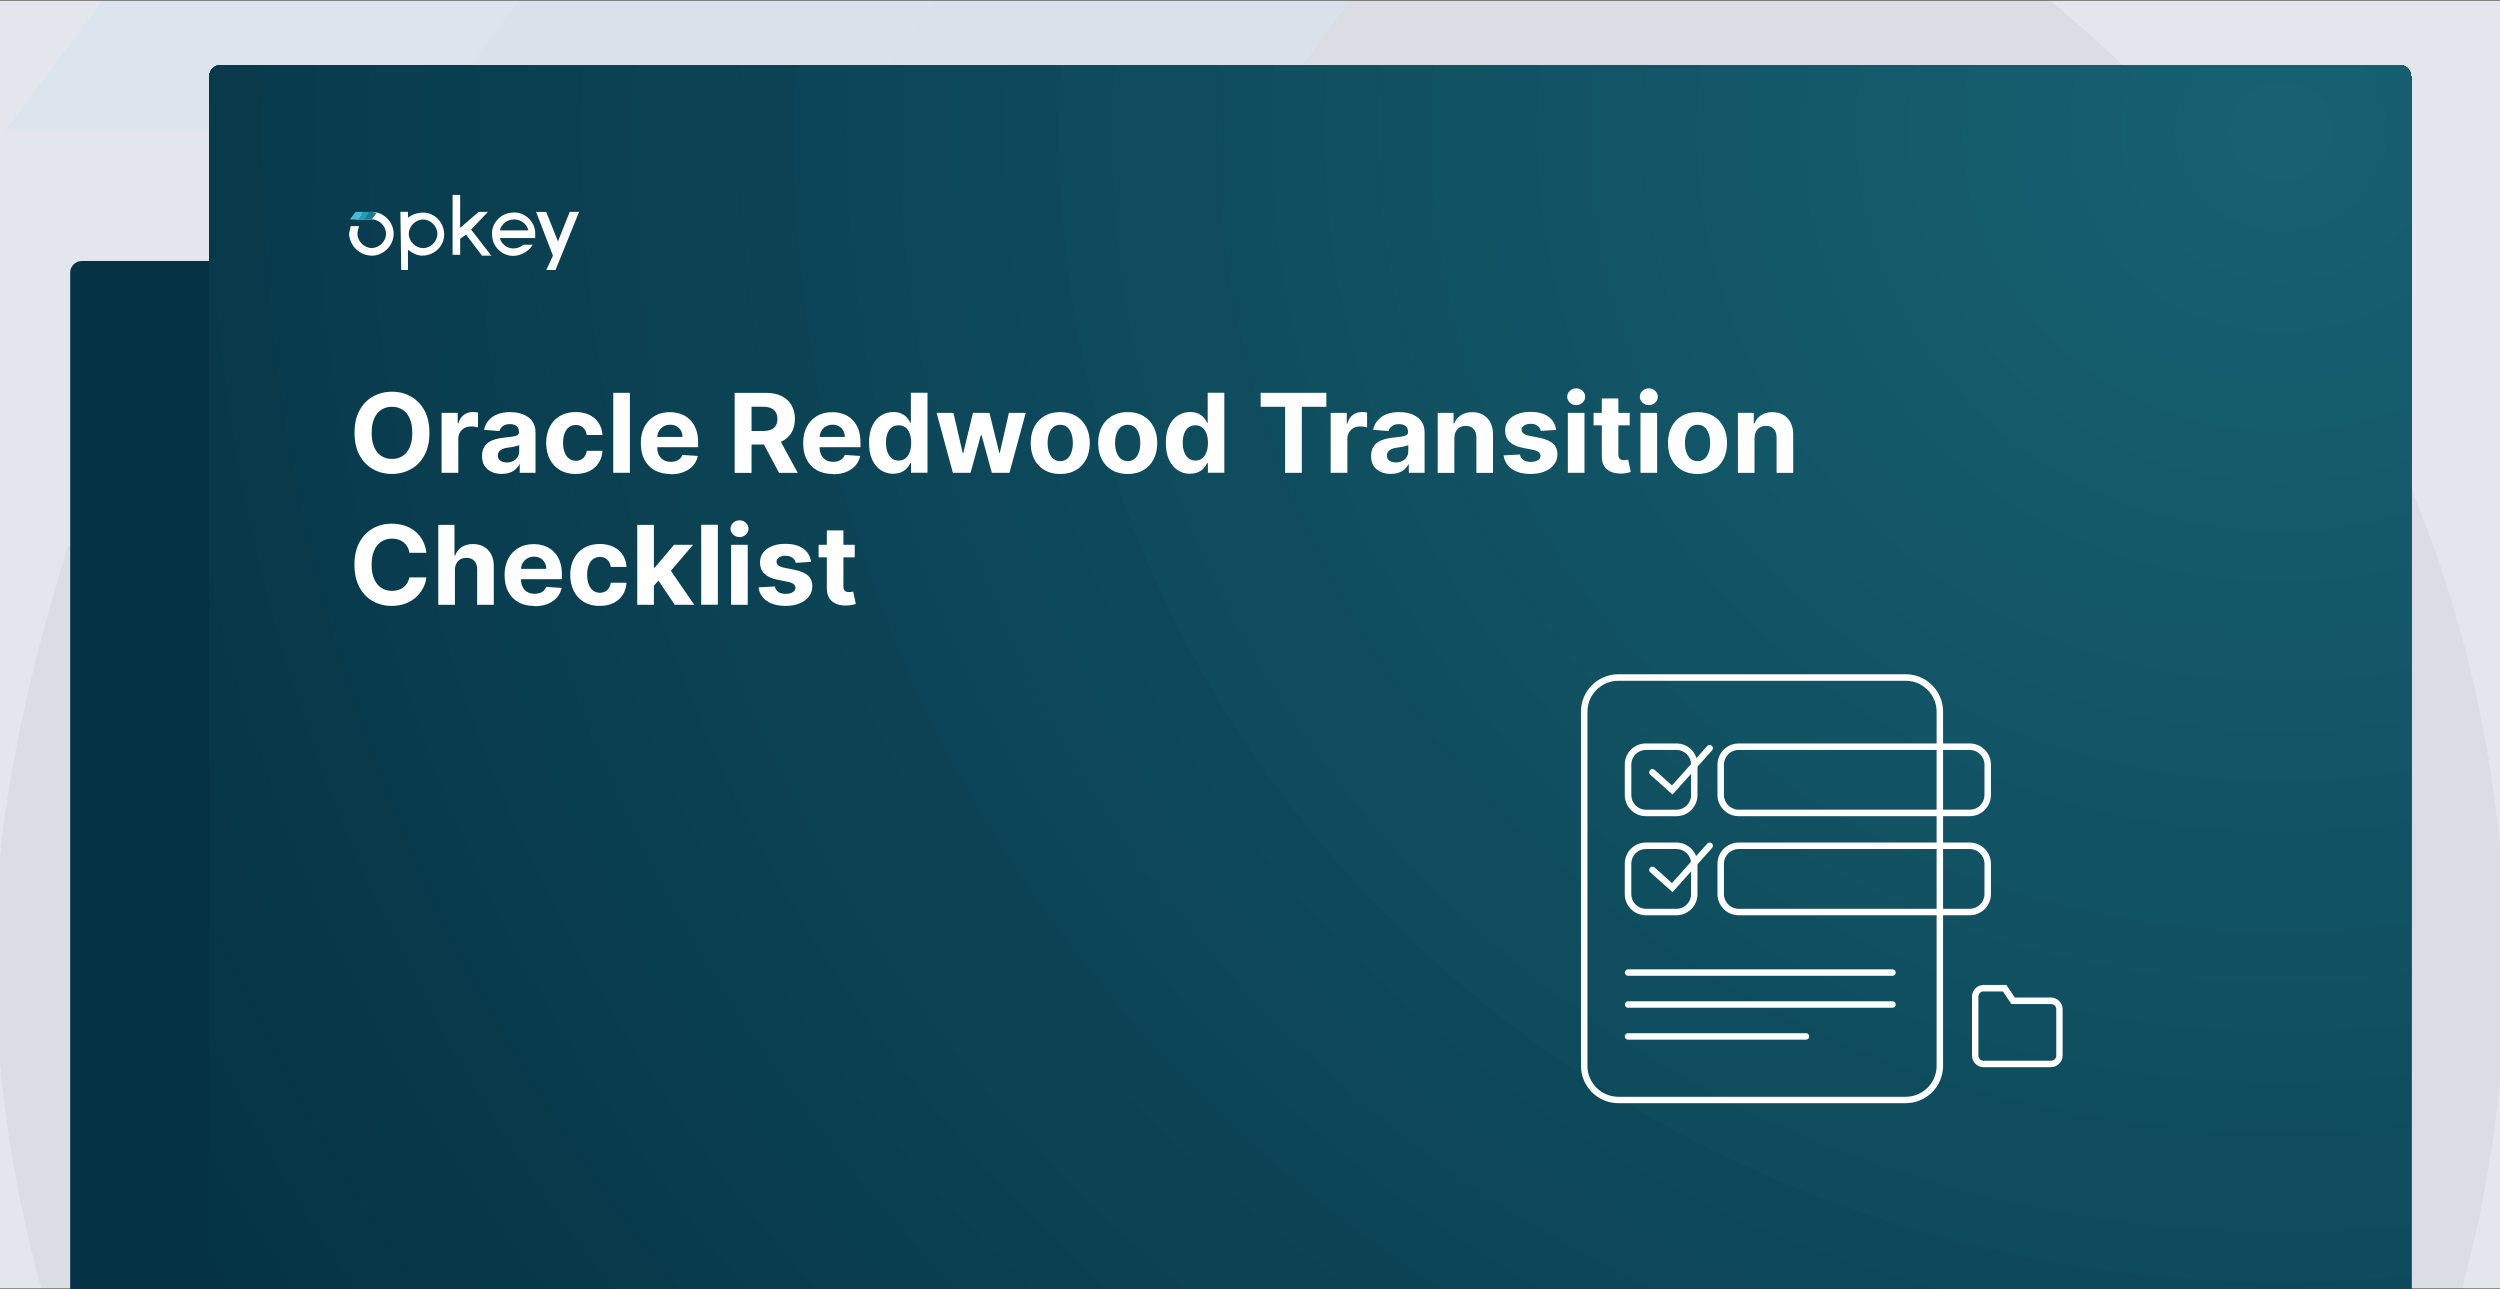 <?xml version="1.0" encoding="UTF-8"?><svg id="Layer_1" xmlns="http://www.w3.org/2000/svg" xmlns:xlink="http://www.w3.org/1999/xlink" viewBox="0 0 386.5 199.3"><rect x="0" y="0" width="386.5" height="199.3" fill="#808080" stroke="none"/><defs><style>.cls-1{fill:#145a6b;}.cls-2{fill:#165e6f;}.cls-3{fill:#0d4658;}.cls-4{fill:#0e495b;}.cls-5{fill:#053345;}.cls-6{fill:#07394b;}.cls-7{fill:#135869;}.cls-8,.cls-9{fill:#fff;}.cls-10{fill:#125566;}.cls-11{fill:#155b6c;}.cls-12{fill:#176172;}.cls-13{fill:#0b4153;}.cls-9,.cls-14{fill-rule:evenodd;}.cls-15{fill:#e4e6ee;}.cls-16{fill:#125465;}.cls-17{fill:#0e4b5c;}.cls-18{fill:#155c6d;}.cls-19{fill:#44bcd6;}.cls-20{fill:none;}.cls-21{fill:#063648;}.cls-22{fill:#115162;}.cls-23{opacity:.05;}.cls-24{fill:#0b4254;}.cls-25{fill:#135768;}.cls-26{fill:#0c4456;}.cls-27{fill:#105061;}.cls-28{fill:#073749;}.cls-29{fill:#299bb5;}.cls-30{fill:#155d6e;}.cls-31{fill:#0c4557;}.cls-32{fill:#0f4d5e;}.cls-33{fill:#0d4759;}.cls-34{fill:#1c7c92;}.cls-35{fill:#0d485a;}.cls-36{fill:#0f4e5f;}.cls-37{fill:#115263;}.cls-38{fill:#083b4d;}.cls-39{fill:#093e50;}.cls-40{fill:#053446;}.cls-41{fill:#135667;}.cls-42{fill:#063547;}.cls-43{fill:#165f70;}.cls-44{fill:#176071;}.cls-14{fill:#242830;}.cls-45{fill:#14596a;}.cls-46{fill:#093d4f;}.cls-47{fill:#083a4c;}.cls-48{fill:#0f4c5d;}.cls-49{fill:#104f60;}.cls-50{fill:#115364;}.cls-51{fill:#0b4355;}.cls-52{clip-path:url(#clippath);}.cls-53{fill:#093c4e;}.cls-54{fill:#0a4052;}.cls-55{fill:#0a3f51;}.cls-56{fill:#07384a;}</style><clipPath id="clippath"><path class="cls-20" d="M372.75,199.45H32.35V11.85c0-1,.8-1.8,1.8-1.8h336.8c1,0,1.8.8,1.8,1.8v187.6h0Z"/></clipPath></defs><rect class="cls-15" y=".15" width="386.5" height="199"/><g class="cls-23"><path class="cls-14" d="M316.55-.25H71.55c-7.5,6.3-14.4,13.1-20.8,20.4h143.3c70.9,0,128.9,58,128.9,128.9,0,17.4-3.5,34.5-10.4,50.5h68c4.5-16.5,6.8-33.4,6.8-50.5,0-60-27.6-113.8-70.8-149.3Z"/><path class="cls-14" d="M75.65,199.45c-6.9-16-10.4-33.1-10.4-50.5,0-24.2,6.4-45.1,17.7-64.4H10.45C4.05,105.45-.85,126.45-.85,148.95c.3,17.1,2.7,34,7.3,50.5h69.2Z"/><polygon class="cls-34" points="144.95 -.25 129.65 20.15 194.05 20.15 208.95 -.25 144.95 -.25"/><polygon class="cls-29" points="80.45 -.25 65.25 20.15 129.65 20.15 144.95 -.25 80.45 -.25"/><polygon class="cls-19" points="16.05 -.25 .85 20.15 65.25 20.15 80.45 -.25 16.05 -.25"/></g><path class="cls-5" d="M341.05,199.45H10.85V42.15c0-1,.8-1.8,1.8-1.8h326.6c1,0,1.8.8,1.8,1.8v157.3Z"/><g class="cls-52"><rect class="cls-5" x="32.35" y="10.05" width="340.4" height="189.4"/><polygon class="cls-5" points="373.75 20.31 373.75 200.45 31.35 200.45 31.35 9.05 373.75 9.05 373.75 20.31"/><path class="cls-40" d="M373.75,20.31v180.14H36.57v.34c-3.09-4.78-6.05-9.64-8.9-14.58h3.68V9.05h342.4v11.26Z"/><path class="cls-42" d="M373.75,20.31v180.14H48.21v3.29c-1.57-2.3-3.1-4.62-4.61-6.96-3.02-4.68-5.92-9.43-8.7-14.25s-5.44-9.71-7.98-14.67h4.44V9.05h342.4v11.26Z"/><path class="cls-21" d="M373.75,20.31v180.14H59.8v5.82c-12.69-17.69-23.63-36.6-32.56-56.5h4.11V9.05h342.4v11.26Z"/><path class="cls-28" d="M373.75,20.31v180.14H66.61v1.49c-12.4-17.28-23.08-35.75-31.8-55.18-2.18-4.86-4.24-9.78-6.18-14.75h2.72V9.05h342.4v11.26Z"/><path class="cls-56" d="M373.75,20.31v180.14H78.04v3.44c-1.56-2.07-3.1-4.16-4.62-6.27-12.1-16.87-22.53-34.9-31.05-53.87-4.26-9.49-8.04-19.21-11.32-29.14h.3V9.05h342.4v11.26Z"/><path class="cls-6" d="M373.75,20.31v180.14H89.39v4.97c-3.15-3.97-6.21-8.02-9.16-12.13-11.81-16.46-21.98-34.05-30.29-52.55-8.31-18.51-14.77-37.93-19.14-58.08h.55V9.05h342.4v11.26Z"/><path class="cls-47" d="M373.75,20.31v180.14H95.97v.35c-3.07-3.87-6.05-7.81-8.93-11.83-11.51-16.05-21.43-33.2-29.53-51.24-16.21-36.09-25.17-75.77-25.17-117.42,0-5.21.14-10.38.42-15.52v4.26h340.99v11.26Z"/><path class="cls-38" d="M373.75,20.31v180.14H111.82v6.82c-6.36-7.26-12.36-14.81-17.97-22.63-11.22-15.64-20.88-32.34-28.78-49.93-15.79-35.16-24.53-73.82-24.53-114.41,0-5.07.14-10.12.41-15.13v3.86h332.79v11.26Z"/><path class="cls-53" d="M373.75,20.31v180.14H118.16v1.9c-6.19-7.07-12.03-14.42-17.49-22.03-10.92-15.23-20.33-31.49-28.02-48.61-15.38-34.24-23.88-71.88-23.88-111.4,0-4.94.13-9.85.4-14.73v3.47h324.59v11.26Z"/><path class="cls-46" d="M373.75,20.31v180.14h-244.67v2.09c-1.55-1.68-3.08-3.39-4.58-5.1-6.03-6.88-11.71-14.03-17.02-21.44-10.63-14.81-19.78-30.64-27.26-47.3-14.96-33.31-23.24-69.94-23.24-108.38,0-4.81.13-9.58.38-14.33v3.07h316.39v11.26Z"/><path class="cls-39" d="M373.75,20.31v180.14h-233.88v1.88c-3.09-3.21-6.11-6.48-9.03-9.82-5.86-6.69-11.38-13.64-16.55-20.84-10.33-14.4-19.23-29.79-26.5-45.98-14.55-32.39-22.59-68-22.59-105.37,0-4.67.13-9.32.37-13.93v2.67h308.18v11.26Z"/><path class="cls-55" d="M373.75,20.31v180.14h-218.56v5.82c-50.53-47.59-81.79-113.33-81.79-185.95,0-4.54.12-9.05.36-13.53v2.27h299.98v11.26Z"/><path class="cls-54" d="M373.75,20.31v180.14h-212.75v.35c-49.05-46.19-79.38-110-79.38-180.49,0-4.41.12-8.78.35-13.13v1.87h291.78v11.26Z"/><path class="cls-13" d="M373.75,20.31v180.14h-197.81v3.07c-3.11-2.66-6.16-5.4-9.13-8.2-47.56-44.79-76.98-106.67-76.98-175.02,0-4.27.11-8.52.34-12.74v1.48h283.58v11.26Z"/><path class="cls-24" d="M373.75,20.31v180.14h-183.05v4.88c-6.29-4.89-12.32-10.05-18.08-15.48-46.07-43.39-74.57-103.33-74.57-169.55,0-4.14.11-8.25.33-12.34v1.08h275.37v11.26Z"/><path class="cls-51" d="M373.75,20.31v180.14h-168.52v5.8c-3.16-2.23-6.27-4.52-9.31-6.89-6.08-4.73-11.92-9.73-17.5-14.98-44.59-41.99-72.17-100-72.17-164.08,0-4,.11-7.99.32-11.94v.68h267.17v11.26Z"/><path class="cls-26" d="M373.75,20.31v180.14h-154.27v5.86c-12.67-8.06-24.47-17.24-35.25-27.39-43.1-40.59-69.76-96.67-69.76-158.61,0-3.87.1-7.72.31-11.54v.28h258.97v11.26Z"/><path class="cls-31" d="M373.75,20.31v180.14h-140.34v5.08c-3.16-1.81-6.27-3.69-9.33-5.63-12.23-7.78-23.63-16.65-34.03-26.45-41.62-39.19-67.36-93.33-67.36-153.14,0-3.74.1-7.45.3-11.14.1-1.85.22-3.69.37-5.52v5.4h250.4v11.26Z"/><path class="cls-3" d="M373.75,20.31v180.14h-126.8v3.49c-6.28-3.21-12.38-6.71-18.28-10.46-11.8-7.51-22.79-16.05-32.82-25.5-40.13-37.79-64.95-90-64.95-147.67,0-3.6.1-7.19.29-10.75.1-1.78.22-3.55.36-5.32v4.81h242.21v11.26Z"/><path class="cls-33" d="M373.75,20.31v180.14h-104.22v5.16c-25.55-10.18-48.55-24.9-67.88-43.1-38.64-36.39-62.54-86.67-62.54-142.2,0-3.47.09-6.92.28-10.35.09-1.71.21-3.42.34-5.12v4.21h234.02v11.26Z"/><path class="cls-35" d="M373.75,20.31v180.14h-82.16v4.54c-6.43-1.88-12.72-4.06-18.86-6.5-24.57-9.78-46.69-23.94-65.27-41.44-37.16-34.99-60.14-83.33-60.14-136.73,0-3.34.09-6.65.27-9.95.09-1.65.2-3.29.33-4.93v3.62h225.83v11.26Z"/><path class="cls-4" d="M373.75,20.31v180.14h-21.1v5.49c-108.86,0-197.12-83.11-197.12-185.63,0-3.2.09-6.39.26-9.55.09-1.58.19-3.16.32-4.73v3.02h217.64v11.26Z"/><path class="cls-17" d="M373.75,20.31v176.47h2.96c-1.58.19-3.16.36-4.75.51-6.35.61-12.79.92-19.31.92-104.33,0-188.9-79.65-188.9-177.9,0-6.14.33-12.21.98-18.19v6.93h209.03v11.26Z"/><path class="cls-48" d="M373.75,20.31v168.2h6.42c-2.99.43-6.01.79-9.04,1.08-6.07.58-12.24.88-18.47.88-99.79,0-180.69-76.18-180.69-170.16,0-5.87.32-11.68.93-17.4v6.14h200.85v11.26Z"/><path class="cls-32" d="M373.75,20.31v160.56h5.17c-2.85.41-5.73.76-8.63,1.03-5.8.55-11.68.84-17.63.84-95.26,0-172.48-72.72-172.48-162.43,0-5.61.3-11.15.89-16.61v5.35h192.68v11.26Z"/><path class="cls-36" d="M373.75,20.31v152.91h3.92c-2.72.39-5.46.72-8.22.98-5.52.53-11.12.8-16.79.8-90.72,0-164.26-69.26-164.26-154.69,0-5.34.29-10.62.85-15.82v4.56h184.51v11.26Z"/><path class="cls-49" d="M373.75,20.31v145.27h2.67c-2.58.37-5.19.68-7.81.93-5.25.5-10.57.76-15.96.76-86.18,0-156.05-65.8-156.05-146.96,0-5.07.27-10.09.81-15.03v3.76h176.34v11.26Z"/><path class="cls-27" d="M373.75,20.31v137.62h1.42c-2.45.35-4.91.65-7.4.89-4.97.48-10.01.72-15.12.72-81.65,0-147.84-62.33-147.84-139.22,0-4.81.26-9.55.76-14.23v2.97h168.17v11.26Z"/><path class="cls-22" d="M373.75,20.31v129.97h.16c-2.31.33-4.64.61-6.99.84-4.69.45-9.46.68-14.28.68-77.11,0-139.62-58.87-139.62-131.49,0-4.54.24-9.02.72-13.44v2.18h160v11.26Z"/><path class="cls-37" d="M373.75,20.31v121.24h5.39c-8.55,1.65-17.41,2.51-26.48,2.51-72.58,0-131.41-55.41-131.41-123.76,0-4.27.23-8.49.68-12.65v1.39h151.83v11.26Z"/><path class="cls-50" d="M373.75,20.31v113.66h3.73c-8.02,1.55-16.32,2.36-24.83,2.36-68.04,0-123.2-51.94-123.2-116.02,0-4,.22-7.96.64-11.86v.6h143.66v11.26Z"/><path class="cls-16" d="M373.75,20.31v106.09h2.07c-7.49,1.44-15.24,2.2-23.17,2.2-63.5,0-114.98-48.48-114.98-108.29,0-3.74.2-7.43.59-11.07.2-1.82.44-3.63.73-5.42v5.23h134.76v11.26Z"/><path class="cls-10" d="M373.75,20.31v98.51h.42c-6.95,1.34-14.15,2.04-21.52,2.04-58.97,0-106.77-45.02-106.77-100.55,0-3.47.19-6.9.55-10.28.18-1.69.41-3.37.68-5.03v4.05h126.64v11.26Z"/><path class="cls-41" d="M373.75,20.31v89.89h3.53c-1.57.38-3.16.73-4.77,1.04-6.42,1.24-13.06,1.89-19.86,1.89-54.43,0-98.56-41.56-98.56-92.82,0-3.2.17-6.37.51-9.49.17-1.56.38-3.11.63-4.65v2.87h118.52v11.26Z"/><path class="cls-25" d="M373.75,20.31v81.26h5.77c-2.83.83-5.72,1.53-8.66,2.1-5.88,1.13-11.97,1.73-18.21,1.73-49.9,0-90.34-38.09-90.34-85.08,0-5.87.63-11.61,1.84-17.15v5.89h109.61v11.26Z"/><path class="cls-7" d="M373.75,20.31v73.87h3.32c-2.57.75-5.2,1.39-7.87,1.91-5.35,1.03-10.88,1.57-16.55,1.57-45.36,0-82.13-34.63-82.13-77.35,0-5.34.57-10.55,1.67-15.59v4.33h101.56v11.26Z"/><path class="cls-45" d="M373.75,20.31v66.48h.88c-2.31.68-4.68,1.25-7.08,1.72-4.81.93-9.79,1.41-14.9,1.41-40.82,0-73.92-31.17-73.92-69.61,0-4.81.52-9.5,1.5-14.03v2.77h93.51v11.26Z"/><path class="cls-1" d="M373.75,20.31v57.01h4.48c-7.86,3.13-16.5,4.86-25.58,4.86-36.29,0-65.71-27.7-65.71-61.88,0-4.27.46-8.44,1.33-12.47v1.21h85.47v11.26Z"/><path class="cls-11" d="M373.75,20.31v49.89h1.28c-6.88,2.74-14.44,4.25-22.38,4.25-31.75,0-57.49-24.24-57.49-54.14,0-3.74.4-7.39,1.17-10.91.38-1.76.86-3.49,1.42-5.19v4.84h76.01v11.26Z"/><path class="cls-18" d="M373.75,20.31v38.48h6.45c-2.62,1.67-5.42,3.1-8.37,4.28-5.9,2.35-12.38,3.65-19.18,3.65-27.22,0-49.28-20.78-49.28-46.41,0-6.41,1.38-12.51,3.87-18.06v6.8h66.5v11.26Z"/><path class="cls-30" d="M373.75,20.31v32.07h1.86c-2.18,1.39-4.52,2.59-6.98,3.57-4.91,1.96-10.31,3.04-15.98,3.04-22.68,0-41.07-17.31-41.07-38.67,0-5.34,1.15-10.43,3.23-15.05v3.79h58.94v11.26Z"/><path class="cls-2" d="M373.75,20.31v21.88h2.13c-5.95,5.6-14.16,9.06-23.23,9.06-18.14,0-32.85-13.85-32.85-30.94,0-4.27.92-8.34,2.58-12.04v.78h51.37v11.26Z"/><path class="cls-43" d="M377.29,20.31c0,12.82-11.03,23.2-24.64,23.2s-24.64-10.39-24.64-23.2c0-6.41,2.76-12.21,7.22-16.41v5.15h34.85V3.9c4.46,4.2,7.22,10,7.22,16.41Z"/><ellipse class="cls-44" cx="352.65" cy="20.31" rx="16.43" ry="15.47"/><ellipse class="cls-12" cx="352.65" cy="20.31" rx="8.21" ry="7.73"/></g><path class="cls-9" d="M57.47,39.53c1.82,0,3.39-1.56,3.39-3.39s-1.56-3.39-3.39-3.39c-.91,0-1.82.39-2.47,1.17h2.47c1.17,0,2.21,1.04,2.21,2.21s-1.04,2.21-2.21,2.21-2.21-1.04-2.21-2.21c0-.39.13-.78.26-1.17h-1.3c-.13.39-.13.78-.26,1.17.13,1.95,1.69,3.39,3.52,3.39h0Z"/><path class="cls-29" d="M56.16,32.76h1.04l-.78,1.17h-1.17l.91-1.17Z"/><path class="cls-19" d="M54.99,32.76h1.17l-.91,1.17h-1.17l.91-1.17Z"/><path class="cls-8" d="M62.03,41.74h1.04v-3.13c.65.52,1.43.91,2.21.91,1.82,0,3.39-1.43,3.39-3.26s-1.43-3.39-3.26-3.39c-.78,0-1.69.26-2.34.78v-.91h-1.17l.13,8.99h0ZM65.41,38.36c-1.17,0-2.21-1.04-2.21-2.21s1.04-2.21,2.21-2.21,2.21,1.04,2.21,2.21-1.04,2.21-2.21,2.21h0Z"/><path class="cls-8" d="M74.53,39.53h1.43l-3.13-4.04,2.61-2.74h-1.43l-2.87,2.47v-5.08h-1.17v9.25h1.17v-2.47l.91-.65,2.47,3.26Z"/><path class="cls-8" d="M82.74,35.88c-.13-1.82-1.82-3.26-3.65-3-1.82.13-3.26,1.82-3,3.65.13,1.82,1.82,3.26,3.65,3,1.04-.13,2.08-.78,2.61-1.69h-1.43c-.91.78-2.34.78-3.13-.13h0c-.26-.26-.39-.52-.52-.91h5.47v-.91ZM77.27,35.62c.26-1.04,1.17-1.69,2.21-1.69s1.95.65,2.21,1.69h-4.43Z"/><path class="cls-8" d="M88.08,32.76l-1.82,4.56-1.82-4.56h-1.56l2.61,6.77-1.04,2.21h1.43l3.65-8.99h-1.43Z"/><path class="cls-34" d="M58.25,32.89l-.78,1.04h-1.17l.78-1.17h.26c.39,0,.65.13.91.13Z"/><path class="cls-8" d="M66.39,66.92c0,1.35-.25,2.5-.76,3.44-.51.95-1.2,1.67-2.08,2.16s-1.86.75-2.95.75-2.08-.25-2.96-.75-1.56-1.22-2.07-2.17c-.51-.95-.76-2.09-.76-3.44s.25-2.5.76-3.44c.51-.95,1.2-1.67,2.07-2.16s1.86-.75,2.96-.75,2.07.25,2.95.75,1.57,1.22,2.08,2.16c.51.95.76,2.09.76,3.44ZM63.74,66.92c0-.87-.13-1.61-.39-2.21-.26-.6-.62-1.05-1.1-1.36-.47-.31-1.02-.46-1.65-.46s-1.18.16-1.65.46c-.47.31-.84.76-1.1,1.36-.26.6-.39,1.34-.39,2.21s.13,1.61.39,2.21c.26.6.62,1.05,1.1,1.36.47.31,1.02.46,1.65.46s1.18-.15,1.65-.46.84-.76,1.1-1.36.39-1.34.39-2.21Z"/><path class="cls-8" d="M68.27,73.1v-9.27h2.49v1.62h.1c.17-.58.45-1.01.85-1.31s.86-.44,1.38-.44c.13,0,.27,0,.42.02.15.02.28.04.39.07v2.28c-.12-.04-.29-.07-.5-.1-.21-.03-.41-.04-.58-.04-.38,0-.72.08-1.01.24s-.53.39-.7.68c-.17.29-.26.62-.26,1v5.25h-2.57Z"/><path class="cls-8" d="M77.6,73.27c-.59,0-1.12-.1-1.58-.31-.46-.21-.83-.52-1.1-.92-.27-.41-.4-.92-.4-1.53,0-.52.09-.95.28-1.3.19-.35.45-.63.77-.85.33-.21.7-.37,1.11-.48.42-.11.85-.19,1.31-.23.54-.06.97-.11,1.3-.16.33-.05.57-.13.72-.23.15-.1.22-.25.22-.45v-.04c0-.38-.12-.68-.36-.89-.24-.21-.58-.31-1.02-.31-.46,0-.83.1-1.1.31-.27.2-.46.46-.54.76l-2.38-.19c.12-.56.36-1.05.71-1.46s.81-.73,1.37-.95c.56-.22,1.21-.33,1.95-.33.52,0,1.01.06,1.48.18s.89.31,1.26.56.66.58.87.98c.21.4.32.87.32,1.42v6.25h-2.44v-1.29h-.07c-.15.29-.35.54-.6.76-.25.22-.55.39-.9.51-.35.12-.75.18-1.21.18ZM78.34,71.5c.38,0,.71-.08,1-.23s.52-.35.68-.61c.17-.26.25-.55.25-.88v-.98c-.08.05-.19.1-.33.14-.14.04-.29.08-.47.11s-.35.06-.52.09-.33.05-.47.07c-.3.04-.57.11-.79.21s-.4.23-.53.39c-.12.16-.19.37-.19.61,0,.35.13.62.38.8.26.18.58.27.98.27Z"/><path class="cls-8" d="M89.01,73.28c-.95,0-1.77-.2-2.45-.61-.68-.4-1.21-.97-1.57-1.69-.36-.72-.55-1.55-.55-2.49s.18-1.78.55-2.5.89-1.28,1.57-1.68c.68-.4,1.49-.61,2.43-.61.81,0,1.52.15,2.12.44.61.29,1.09.71,1.44,1.24s.55,1.16.59,1.87h-2.43c-.07-.46-.25-.84-.54-1.12-.29-.28-.67-.43-1.14-.43-.4,0-.75.11-1.04.32-.3.22-.53.53-.69.94s-.25.91-.25,1.49.08,1.09.25,1.51.39.73.69.95c.3.22.65.33,1.04.33.29,0,.56-.06.79-.18.24-.12.43-.3.59-.53.15-.23.26-.51.3-.84h2.43c-.04.71-.23,1.33-.58,1.87-.34.54-.82.96-1.42,1.26-.6.3-1.32.45-2.14.45Z"/><path class="cls-8" d="M97.38,60.73v12.36h-2.57v-12.36h2.57Z"/><path class="cls-8" d="M103.66,73.28c-.95,0-1.77-.19-2.46-.58-.69-.39-1.21-.94-1.58-1.65s-.55-1.56-.55-2.54.18-1.79.55-2.51c.37-.72.89-1.28,1.57-1.68.67-.4,1.47-.6,2.38-.6.61,0,1.18.1,1.71.29s.99.49,1.39.88c.4.39.71.88.93,1.47.22.59.33,1.28.33,2.07v.71h-7.83v-1.59h5.41c0-.37-.08-.7-.24-.98s-.38-.51-.67-.67c-.28-.16-.61-.24-.99-.24s-.74.09-1.04.27-.53.42-.7.72-.26.63-.26,1v1.52c0,.46.09.85.26,1.19.17.33.41.59.73.77.31.18.69.27,1.12.27.29,0,.55-.04.79-.12s.44-.2.61-.36c.17-.16.3-.36.39-.59l2.38.16c-.12.57-.37,1.07-.74,1.49-.37.42-.85.75-1.44.99-.58.24-1.26.35-2.03.35Z"/><path class="cls-8" d="M113.58,73.1v-12.36h4.88c.93,0,1.73.17,2.39.5s1.17.8,1.52,1.41c.35.61.52,1.32.52,2.13s-.18,1.53-.53,2.12c-.35.59-.87,1.04-1.54,1.36-.67.31-1.48.47-2.43.47h-3.27v-2.1h2.84c.5,0,.91-.07,1.24-.21s.58-.34.74-.62c.16-.27.25-.61.25-1.02s-.08-.76-.25-1.04-.41-.5-.74-.64-.75-.22-1.25-.22h-1.76v10.23h-2.61ZM120.26,67.47l3.07,5.63h-2.89l-3.01-5.63h2.82Z"/><path class="cls-8" d="M128.76,73.28c-.95,0-1.77-.19-2.46-.58-.69-.39-1.21-.94-1.58-1.65s-.55-1.56-.55-2.54.18-1.79.55-2.51c.37-.72.89-1.28,1.57-1.68.67-.4,1.47-.6,2.38-.6.61,0,1.18.1,1.71.29s.99.49,1.39.88c.4.39.71.88.93,1.47.22.59.33,1.28.33,2.07v.71h-7.83v-1.59h5.41c0-.37-.08-.7-.24-.98s-.38-.51-.67-.67c-.28-.16-.61-.24-.99-.24s-.74.09-1.04.27-.53.42-.7.72-.26.63-.26,1v1.52c0,.46.09.85.26,1.19.17.33.41.59.73.77.31.18.69.27,1.12.27.29,0,.55-.04.79-.12s.44-.2.61-.36c.17-.16.3-.36.39-.59l2.38.16c-.12.57-.37,1.07-.74,1.49-.37.42-.85.75-1.44.99-.58.24-1.26.35-2.03.35Z"/><path class="cls-8" d="M138.11,73.25c-.7,0-1.34-.18-1.91-.55s-1.02-.9-1.35-1.61-.5-1.58-.5-2.62.17-1.95.51-2.65c.34-.71.8-1.24,1.37-1.59s1.19-.53,1.88-.53c.52,0,.95.09,1.3.26.35.18.63.39.84.65.22.26.38.51.49.76h.08v-4.65h2.57v12.36h-2.54v-1.48h-.11c-.12.26-.29.51-.51.76-.22.25-.5.46-.85.62-.35.17-.77.25-1.27.25ZM138.93,71.2c.42,0,.77-.11,1.05-.34.29-.23.51-.55.66-.96.16-.41.23-.89.23-1.44s-.08-1.03-.23-1.44c-.15-.41-.37-.72-.66-.94-.29-.22-.64-.33-1.06-.33s-.78.11-1.07.34-.51.55-.66.95c-.15.41-.22.88-.22,1.41s.08,1.02.23,1.43c.15.41.37.73.66.97.29.23.64.35,1.07.35Z"/><path class="cls-8" d="M147.32,73.1l-2.52-9.27h2.6l1.44,6.23h.08l1.5-6.23h2.55l1.52,6.19h.08l1.41-6.19h2.6l-2.52,9.27h-2.72l-1.59-5.83h-.11l-1.59,5.83h-2.72Z"/><path class="cls-8" d="M163.91,73.28c-.94,0-1.75-.2-2.43-.6-.68-.4-1.21-.96-1.58-1.68-.37-.72-.55-1.55-.55-2.5s.18-1.8.55-2.51c.37-.72.9-1.28,1.58-1.68.68-.4,1.49-.6,2.43-.6s1.75.2,2.43.6c.68.4,1.21.96,1.58,1.68.37.72.56,1.56.56,2.51s-.19,1.78-.56,2.5c-.37.72-.9,1.28-1.58,1.68-.68.4-1.49.6-2.43.6ZM163.92,71.29c.43,0,.78-.12,1.07-.37.29-.24.5-.58.65-1,.15-.42.22-.9.22-1.44s-.07-1.02-.22-1.44c-.15-.42-.36-.76-.65-1-.29-.25-.64-.37-1.07-.37s-.79.12-1.08.37c-.29.25-.51.58-.66,1-.15.42-.22.9-.22,1.44s.07,1.02.22,1.44c.15.42.37.76.66,1s.65.37,1.08.37Z"/><path class="cls-8" d="M174.34,73.28c-.94,0-1.75-.2-2.43-.6-.68-.4-1.21-.96-1.58-1.68-.37-.72-.55-1.55-.55-2.5s.18-1.8.55-2.51c.37-.72.9-1.28,1.58-1.68.68-.4,1.49-.6,2.43-.6s1.75.2,2.43.6c.68.4,1.21.96,1.58,1.68.37.72.56,1.56.56,2.51s-.19,1.78-.56,2.5c-.37.72-.9,1.28-1.58,1.68-.68.4-1.49.6-2.43.6ZM174.35,71.29c.43,0,.78-.12,1.07-.37.29-.24.5-.58.65-1,.15-.42.22-.9.22-1.44s-.07-1.02-.22-1.44c-.15-.42-.36-.76-.65-1-.29-.25-.64-.37-1.07-.37s-.79.12-1.08.37c-.29.25-.51.58-.66,1-.15.42-.22.9-.22,1.44s.07,1.02.22,1.44c.15.42.37.76.66,1s.65.37,1.08.37Z"/><path class="cls-8" d="M184,73.25c-.7,0-1.34-.18-1.91-.55s-1.02-.9-1.35-1.61-.5-1.58-.5-2.62.17-1.95.51-2.65c.34-.71.8-1.24,1.37-1.59s1.19-.53,1.88-.53c.52,0,.95.09,1.3.26.35.18.63.39.84.65.22.26.38.51.49.76h.08v-4.65h2.57v12.36h-2.54v-1.48h-.11c-.12.26-.29.51-.51.76-.22.25-.5.46-.85.62-.35.17-.77.25-1.27.25ZM184.81,71.2c.42,0,.77-.11,1.05-.34.29-.23.51-.55.66-.96.16-.41.23-.89.23-1.44s-.08-1.03-.23-1.44c-.15-.41-.37-.72-.66-.94-.29-.22-.64-.33-1.06-.33s-.78.11-1.07.34-.51.55-.66.95c-.15.41-.22.88-.22,1.41s.08,1.02.23,1.43c.15.41.37.73.66.97.29.23.64.35,1.07.35Z"/><path class="cls-8" d="M194.9,62.89v-2.16h10.15v2.16h-3.79v10.21h-2.58v-10.21h-3.79Z"/><path class="cls-8" d="M205.72,73.1v-9.27h2.49v1.62h.1c.17-.58.45-1.01.85-1.31s.86-.44,1.38-.44c.13,0,.27,0,.42.02.15.02.28.04.39.07v2.28c-.12-.04-.29-.07-.5-.1-.21-.03-.41-.04-.58-.04-.38,0-.72.08-1.01.24s-.53.39-.7.68c-.17.29-.26.62-.26,1v5.25h-2.57Z"/><path class="cls-8" d="M215.05,73.27c-.59,0-1.12-.1-1.58-.31-.46-.21-.83-.52-1.1-.92-.27-.41-.4-.92-.4-1.53,0-.52.09-.95.28-1.3.19-.35.45-.63.77-.85.33-.21.7-.37,1.11-.48.42-.11.85-.19,1.31-.23.54-.06.97-.11,1.3-.16.33-.05.57-.13.72-.23.15-.1.22-.25.22-.45v-.04c0-.38-.12-.68-.36-.89-.24-.21-.58-.31-1.02-.31-.46,0-.83.1-1.1.31-.27.2-.46.46-.54.76l-2.38-.19c.12-.56.36-1.05.71-1.46s.81-.73,1.37-.95c.56-.22,1.21-.33,1.95-.33.52,0,1.01.06,1.48.18s.89.31,1.26.56.66.58.87.98c.21.4.32.87.32,1.42v6.25h-2.44v-1.29h-.07c-.15.29-.35.54-.6.76-.25.22-.55.39-.9.51-.35.12-.75.18-1.21.18ZM215.79,71.5c.38,0,.71-.08,1-.23s.52-.35.68-.61c.17-.26.25-.55.25-.88v-.98c-.08.05-.19.1-.33.14-.14.04-.29.08-.47.11s-.35.06-.52.09-.33.05-.47.07c-.3.04-.57.11-.79.21s-.4.23-.53.39c-.12.16-.19.37-.19.61,0,.35.13.62.38.8.26.18.58.27.98.27Z"/><path class="cls-8" d="M224.84,67.74v5.36h-2.57v-9.27h2.45v1.64h.11c.21-.54.55-.97,1.03-1.28.48-.32,1.07-.47,1.76-.47.64,0,1.21.14,1.68.42.48.28.85.68,1.12,1.2.27.52.4,1.14.4,1.86v5.9h-2.57v-5.45c0-.57-.14-1.01-.43-1.33s-.7-.48-1.21-.48c-.35,0-.65.07-.91.22-.26.15-.47.37-.62.65-.15.28-.22.62-.23,1.02Z"/><path class="cls-8" d="M240.56,66.47l-2.35.14c-.04-.2-.13-.38-.26-.55-.13-.16-.31-.29-.52-.39-.22-.1-.47-.15-.77-.15-.4,0-.74.08-1.01.25s-.41.39-.41.67c0,.22.09.41.27.56s.48.28.91.37l1.68.34c.9.19,1.57.48,2.02.89.44.41.66.95.66,1.62,0,.61-.18,1.14-.53,1.6-.36.46-.84.82-1.46,1.07-.62.26-1.33.38-2.13.38-1.23,0-2.2-.26-2.93-.77-.73-.51-1.15-1.21-1.28-2.1l2.53-.13c.08.37.26.66.55.85.29.2.67.29,1.13.29s.81-.09,1.09-.26c.28-.17.42-.4.42-.68,0-.23-.1-.43-.3-.58s-.49-.27-.89-.35l-1.61-.32c-.91-.18-1.58-.5-2.02-.94s-.66-1.02-.66-1.71c0-.6.16-1.11.49-1.54.32-.43.78-.76,1.37-1s1.28-.35,2.07-.35c1.17,0,2.09.25,2.77.74.67.5,1.07,1.17,1.18,2.02Z"/><path class="cls-8" d="M243.68,62.63c-.38,0-.71-.13-.98-.38-.27-.26-.41-.56-.41-.92s.14-.66.41-.91c.27-.26.6-.38.98-.38s.71.13.98.38c.27.26.41.56.41.91s-.14.67-.41.92c-.27.26-.6.38-.98.38ZM242.39,73.1v-9.27h2.57v9.27h-2.57Z"/><path class="cls-8" d="M251.95,63.83v1.93h-5.58v-1.93h5.58ZM247.63,61.6h2.57v8.64c0,.24.04.42.11.55s.17.22.3.27.28.08.46.08c.12,0,.24-.01.36-.03s.21-.04.28-.05l.41,1.91c-.13.04-.31.09-.54.14-.23.05-.52.09-.85.1-.62.02-1.16-.06-1.63-.25-.46-.19-.83-.48-1.08-.88s-.38-.9-.38-1.51v-8.98Z"/><path class="cls-8" d="M254.91,62.63c-.38,0-.71-.13-.98-.38-.27-.26-.41-.56-.41-.92s.14-.66.41-.91c.27-.26.6-.38.98-.38s.71.13.98.38c.27.26.41.56.41.91s-.14.67-.41.92c-.27.26-.6.38-.98.38ZM253.62,73.1v-9.27h2.57v9.27h-2.57Z"/><path class="cls-8" d="M262.43,73.28c-.94,0-1.75-.2-2.43-.6-.68-.4-1.21-.96-1.58-1.68-.37-.72-.55-1.55-.55-2.5s.18-1.8.55-2.51c.37-.72.9-1.28,1.58-1.68.68-.4,1.49-.6,2.43-.6s1.75.2,2.43.6c.68.4,1.21.96,1.58,1.68.37.72.56,1.56.56,2.51s-.19,1.78-.56,2.5c-.37.72-.9,1.28-1.58,1.68-.68.4-1.49.6-2.43.6ZM262.45,71.29c.43,0,.78-.12,1.07-.37.29-.24.5-.58.65-1,.15-.42.22-.9.22-1.44s-.07-1.02-.22-1.44c-.15-.42-.36-.76-.65-1-.29-.25-.64-.37-1.07-.37s-.79.12-1.08.37c-.29.25-.51.58-.66,1-.15.42-.22.9-.22,1.44s.07,1.02.22,1.44c.15.42.37.76.66,1s.65.37,1.08.37Z"/><path class="cls-8" d="M271.25,67.74v5.36h-2.57v-9.27h2.45v1.64h.11c.21-.54.55-.97,1.03-1.28.48-.32,1.07-.47,1.76-.47.64,0,1.21.14,1.68.42.48.28.85.68,1.12,1.2.27.52.4,1.14.4,1.86v5.9h-2.57v-5.45c0-.57-.14-1.01-.43-1.33s-.7-.48-1.21-.48c-.35,0-.65.07-.91.22-.26.15-.47.37-.62.65-.15.28-.22.62-.23,1.02Z"/><path class="cls-8" d="M65.93,85.46h-2.64c-.05-.34-.15-.65-.3-.91-.15-.27-.34-.5-.57-.69-.23-.19-.5-.33-.81-.44-.3-.1-.63-.15-.99-.15-.64,0-1.2.16-1.67.47-.48.32-.84.77-1.11,1.38-.26.6-.39,1.33-.39,2.19s.13,1.62.4,2.22c.26.6.63,1.05,1.11,1.36.47.31,1.02.46,1.65.46.35,0,.67-.05.97-.14.3-.09.57-.23.8-.41s.43-.4.58-.65c.15-.26.26-.55.32-.88h2.64c-.07.58-.24,1.13-.51,1.65-.27.53-.64.99-1.09,1.41-.46.41-1,.74-1.63.98-.63.24-1.34.36-2.13.36-1.1,0-2.09-.25-2.96-.75s-1.55-1.22-2.05-2.17c-.5-.95-.75-2.09-.75-3.44s.25-2.5.76-3.44c.51-.95,1.2-1.67,2.06-2.16s1.85-.75,2.93-.75c.72,0,1.38.1,2,.3.61.2,1.16.49,1.63.88.47.38.86.85,1.16,1.41.3.56.49,1.19.58,1.91Z"/><path class="cls-8" d="M70.33,88.14v5.36h-2.57v-12.36h2.5v4.73h.11c.21-.55.55-.98,1.01-1.29.47-.31,1.05-.47,1.76-.47.64,0,1.21.14,1.69.42.48.28.85.68,1.12,1.2.27.52.4,1.14.39,1.87v5.9h-2.57v-5.45c0-.57-.14-1.02-.43-1.33s-.7-.48-1.22-.48c-.35,0-.66.07-.93.22-.27.15-.48.37-.63.65-.15.28-.23.62-.23,1.02Z"/><path class="cls-8" d="M82.6,93.68c-.95,0-1.77-.19-2.46-.58-.69-.39-1.21-.94-1.58-1.65s-.55-1.56-.55-2.54.18-1.79.55-2.51c.37-.72.89-1.28,1.57-1.68.67-.4,1.47-.6,2.38-.6.61,0,1.18.1,1.71.29s.99.49,1.39.88c.4.39.71.88.93,1.47.22.59.33,1.28.33,2.07v.71h-7.83v-1.59h5.41c0-.37-.08-.7-.24-.98s-.38-.51-.67-.67c-.28-.16-.61-.24-.99-.24s-.74.09-1.04.27-.53.42-.7.72-.26.63-.26,1v1.52c0,.46.09.85.26,1.19.17.33.41.59.73.77.31.18.69.27,1.12.27.29,0,.55-.04.79-.12s.44-.2.61-.36c.17-.16.3-.36.39-.59l2.38.16c-.12.57-.37,1.07-.74,1.49-.37.42-.85.75-1.44.99-.58.24-1.26.35-2.03.35Z"/><path class="cls-8" d="M92.73,93.68c-.95,0-1.77-.2-2.45-.61-.68-.4-1.21-.97-1.57-1.69-.36-.72-.55-1.55-.55-2.49s.18-1.78.55-2.5.89-1.28,1.57-1.68c.68-.4,1.49-.61,2.43-.61.81,0,1.52.15,2.12.44.61.29,1.09.71,1.44,1.24s.55,1.16.59,1.87h-2.43c-.07-.46-.25-.84-.54-1.12-.29-.28-.67-.43-1.14-.43-.4,0-.75.11-1.04.32-.3.22-.53.53-.69.94s-.25.91-.25,1.49.08,1.09.25,1.51.39.73.69.95c.3.22.65.33,1.04.33.29,0,.56-.06.79-.18.24-.12.43-.3.59-.53.15-.23.26-.51.3-.84h2.43c-.04.71-.23,1.33-.58,1.87-.34.54-.82.96-1.42,1.26-.6.3-1.32.45-2.14.45Z"/><path class="cls-8" d="M98.52,93.5v-12.36h2.57v12.36h-2.57ZM100.85,90.83v-3.08h.38l2.97-3.52h2.95l-3.99,4.66h-.61l-1.7,1.94ZM104.32,93.5l-2.73-4.04,1.71-1.82,4.03,5.86h-3.01Z"/><path class="cls-8" d="M110.98,81.13v12.36h-2.57v-12.36h2.57Z"/><path class="cls-8" d="M114.33,83.03c-.38,0-.71-.13-.98-.38-.27-.26-.41-.56-.41-.92s.14-.66.41-.91c.27-.26.6-.38.98-.38s.71.13.98.38c.27.26.41.56.41.91s-.14.67-.41.92c-.27.26-.6.38-.98.38ZM113.03,93.5v-9.27h2.57v9.27h-2.57Z"/><path class="cls-8" d="M125.37,86.87l-2.35.14c-.04-.2-.13-.38-.26-.55-.13-.16-.31-.29-.52-.39-.22-.1-.47-.15-.77-.15-.4,0-.74.08-1.01.25s-.41.39-.41.67c0,.22.09.41.27.56s.48.28.91.37l1.68.34c.9.19,1.57.48,2.02.89.44.41.66.95.66,1.62,0,.61-.18,1.14-.53,1.6-.36.46-.84.82-1.46,1.07-.62.26-1.33.38-2.13.38-1.23,0-2.2-.26-2.93-.77-.73-.51-1.15-1.21-1.28-2.1l2.53-.13c.08.37.26.66.55.85.29.2.67.29,1.13.29s.81-.09,1.09-.26c.28-.17.42-.4.42-.68,0-.23-.1-.43-.3-.58s-.49-.27-.89-.35l-1.61-.32c-.91-.18-1.58-.5-2.02-.94s-.66-1.02-.66-1.71c0-.6.16-1.11.49-1.54.32-.43.78-.76,1.37-1s1.28-.35,2.07-.35c1.17,0,2.09.25,2.77.74.67.5,1.07,1.17,1.18,2.02Z"/><path class="cls-8" d="M132.14,84.23v1.93h-5.58v-1.93h5.58ZM127.82,82h2.57v8.64c0,.24.04.42.11.55s.17.22.3.27.28.08.46.08c.12,0,.24-.01.36-.03s.21-.04.28-.05l.41,1.91c-.13.04-.31.09-.54.14-.23.05-.52.09-.85.1-.62.02-1.16-.06-1.63-.25-.46-.19-.83-.48-1.08-.88s-.38-.9-.38-1.51v-8.98Z"/><path class="cls-8" d="M294.63,170.55h-44.44c-3.18,0-5.77-2.59-5.77-5.77v-54.77c0-3.18,2.59-5.77,5.77-5.77h44.44c3.18,0,5.77,2.59,5.77,5.77v54.77c0,3.18-2.59,5.77-5.77,5.77ZM250.19,105.25c-2.63,0-4.77,2.14-4.77,4.77v54.77c0,2.63,2.14,4.77,4.77,4.77h44.44c2.63,0,4.77-2.14,4.77-4.77v-54.77c0-2.63-2.14-4.77-4.77-4.77h-44.44Z"/><path class="cls-8" d="M304.52,126.18h-35.72c-1.81,0-3.28-1.47-3.28-3.28v-4.68c0-1.81,1.47-3.28,3.28-3.28h35.72c1.81,0,3.28,1.47,3.28,3.28v4.68c0,1.81-1.47,3.28-3.28,3.28ZM268.8,115.94c-1.26,0-2.28,1.02-2.28,2.28v4.68c0,1.26,1.02,2.28,2.28,2.28h35.72c1.26,0,2.28-1.02,2.28-2.28v-4.68c0-1.26-1.02-2.28-2.28-2.28h-35.72Z"/><path class="cls-8" d="M304.52,141.5h-35.72c-1.81,0-3.28-1.47-3.28-3.28v-4.68c0-1.81,1.47-3.28,3.28-3.28h35.72c1.81,0,3.28,1.47,3.28,3.28v4.68c0,1.81-1.47,3.28-3.28,3.28ZM268.8,131.26c-1.26,0-2.28,1.02-2.28,2.28v4.68c0,1.26,1.02,2.28,2.28,2.28h35.72c1.26,0,2.28-1.02,2.28-2.28v-4.68c0-1.26-1.02-2.28-2.28-2.28h-35.72Z"/><path class="cls-8" d="M259.18,126.18h-4.74c-1.79,0-3.25-1.46-3.25-3.25v-4.74c0-1.79,1.46-3.25,3.25-3.25h4.74c1.79,0,3.25,1.46,3.25,3.25v4.74c0,1.79-1.46,3.25-3.25,3.25ZM254.45,115.94c-1.24,0-2.25,1.01-2.25,2.25v4.74c0,1.24,1.01,2.25,2.25,2.25h4.74c1.24,0,2.25-1.01,2.25-2.25v-4.74c0-1.24-1.01-2.25-2.25-2.25h-4.74Z"/><path class="cls-8" d="M259.18,141.5h-4.74c-1.79,0-3.25-1.46-3.25-3.25v-4.74c0-1.79,1.46-3.25,3.25-3.25h4.74c1.79,0,3.25,1.46,3.25,3.25v4.74c0,1.79-1.46,3.25-3.25,3.25ZM254.45,131.26c-1.24,0-2.25,1.01-2.25,2.25v4.74c0,1.24,1.01,2.25,2.25,2.25h4.74c1.24,0,2.25-1.01,2.25-2.25v-4.74c0-1.24-1.01-2.25-2.25-2.25h-4.74Z"/><path class="cls-8" d="M258.57,122.84l-3.44-3.07c-.21-.18-.22-.5-.04-.71.18-.21.5-.22.71-.04l2.69,2.41,5.45-6.1c.19-.21.5-.22.71-.04.21.18.22.5.04.71l-6.12,6.84Z"/><path class="cls-8" d="M258.57,137.93l-3.44-3.07c-.21-.18-.22-.5-.04-.71.18-.21.5-.22.71-.04l2.69,2.41,5.45-6.1c.19-.21.5-.22.71-.04.21.18.22.5.04.71l-6.12,6.84Z"/><path class="cls-8" d="M292.58,150.86h-40.88c-.28,0-.5-.22-.5-.5s.22-.5.5-.5h40.88c.28,0,.5.22.5.5s-.22.5-.5.5Z"/><path class="cls-8" d="M292.58,155.8h-40.88c-.28,0-.5-.22-.5-.5s.22-.5.5-.5h40.88c.28,0,.5.22.5.5s-.22.5-.5.5Z"/><path class="cls-8" d="M279.2,160.73h-27.51c-.28,0-.5-.22-.5-.5s.22-.5.5-.5h27.51c.28,0,.5.22.5.5s-.22.5-.5.5Z"/><path class="cls-8" d="M317.09,164.99h-10.42c-.48,0-.93-.19-1.27-.53-.34-.34-.53-.8-.53-1.27v-9.12c0-.48.19-.93.53-1.27.34-.34.79-.53,1.27-.53h3.52l1.3,1.95h5.59c.48,0,.93.19,1.27.53.34.34.53.8.53,1.27v7.16c0,.47-.19.94-.53,1.27-.34.34-.79.53-1.27.53ZM306.67,153.27c-.21,0-.42.08-.57.23-.15.15-.24.35-.24.57v9.12c0,.21.09.42.24.57s.35.23.57.23h10.42c.21,0,.42-.08.57-.23s.24-.36.24-.57v-7.16c0-.21-.09-.42-.24-.57s-.35-.23-.57-.23h-6.13l-1.3-1.95h-2.99Z"/></svg>